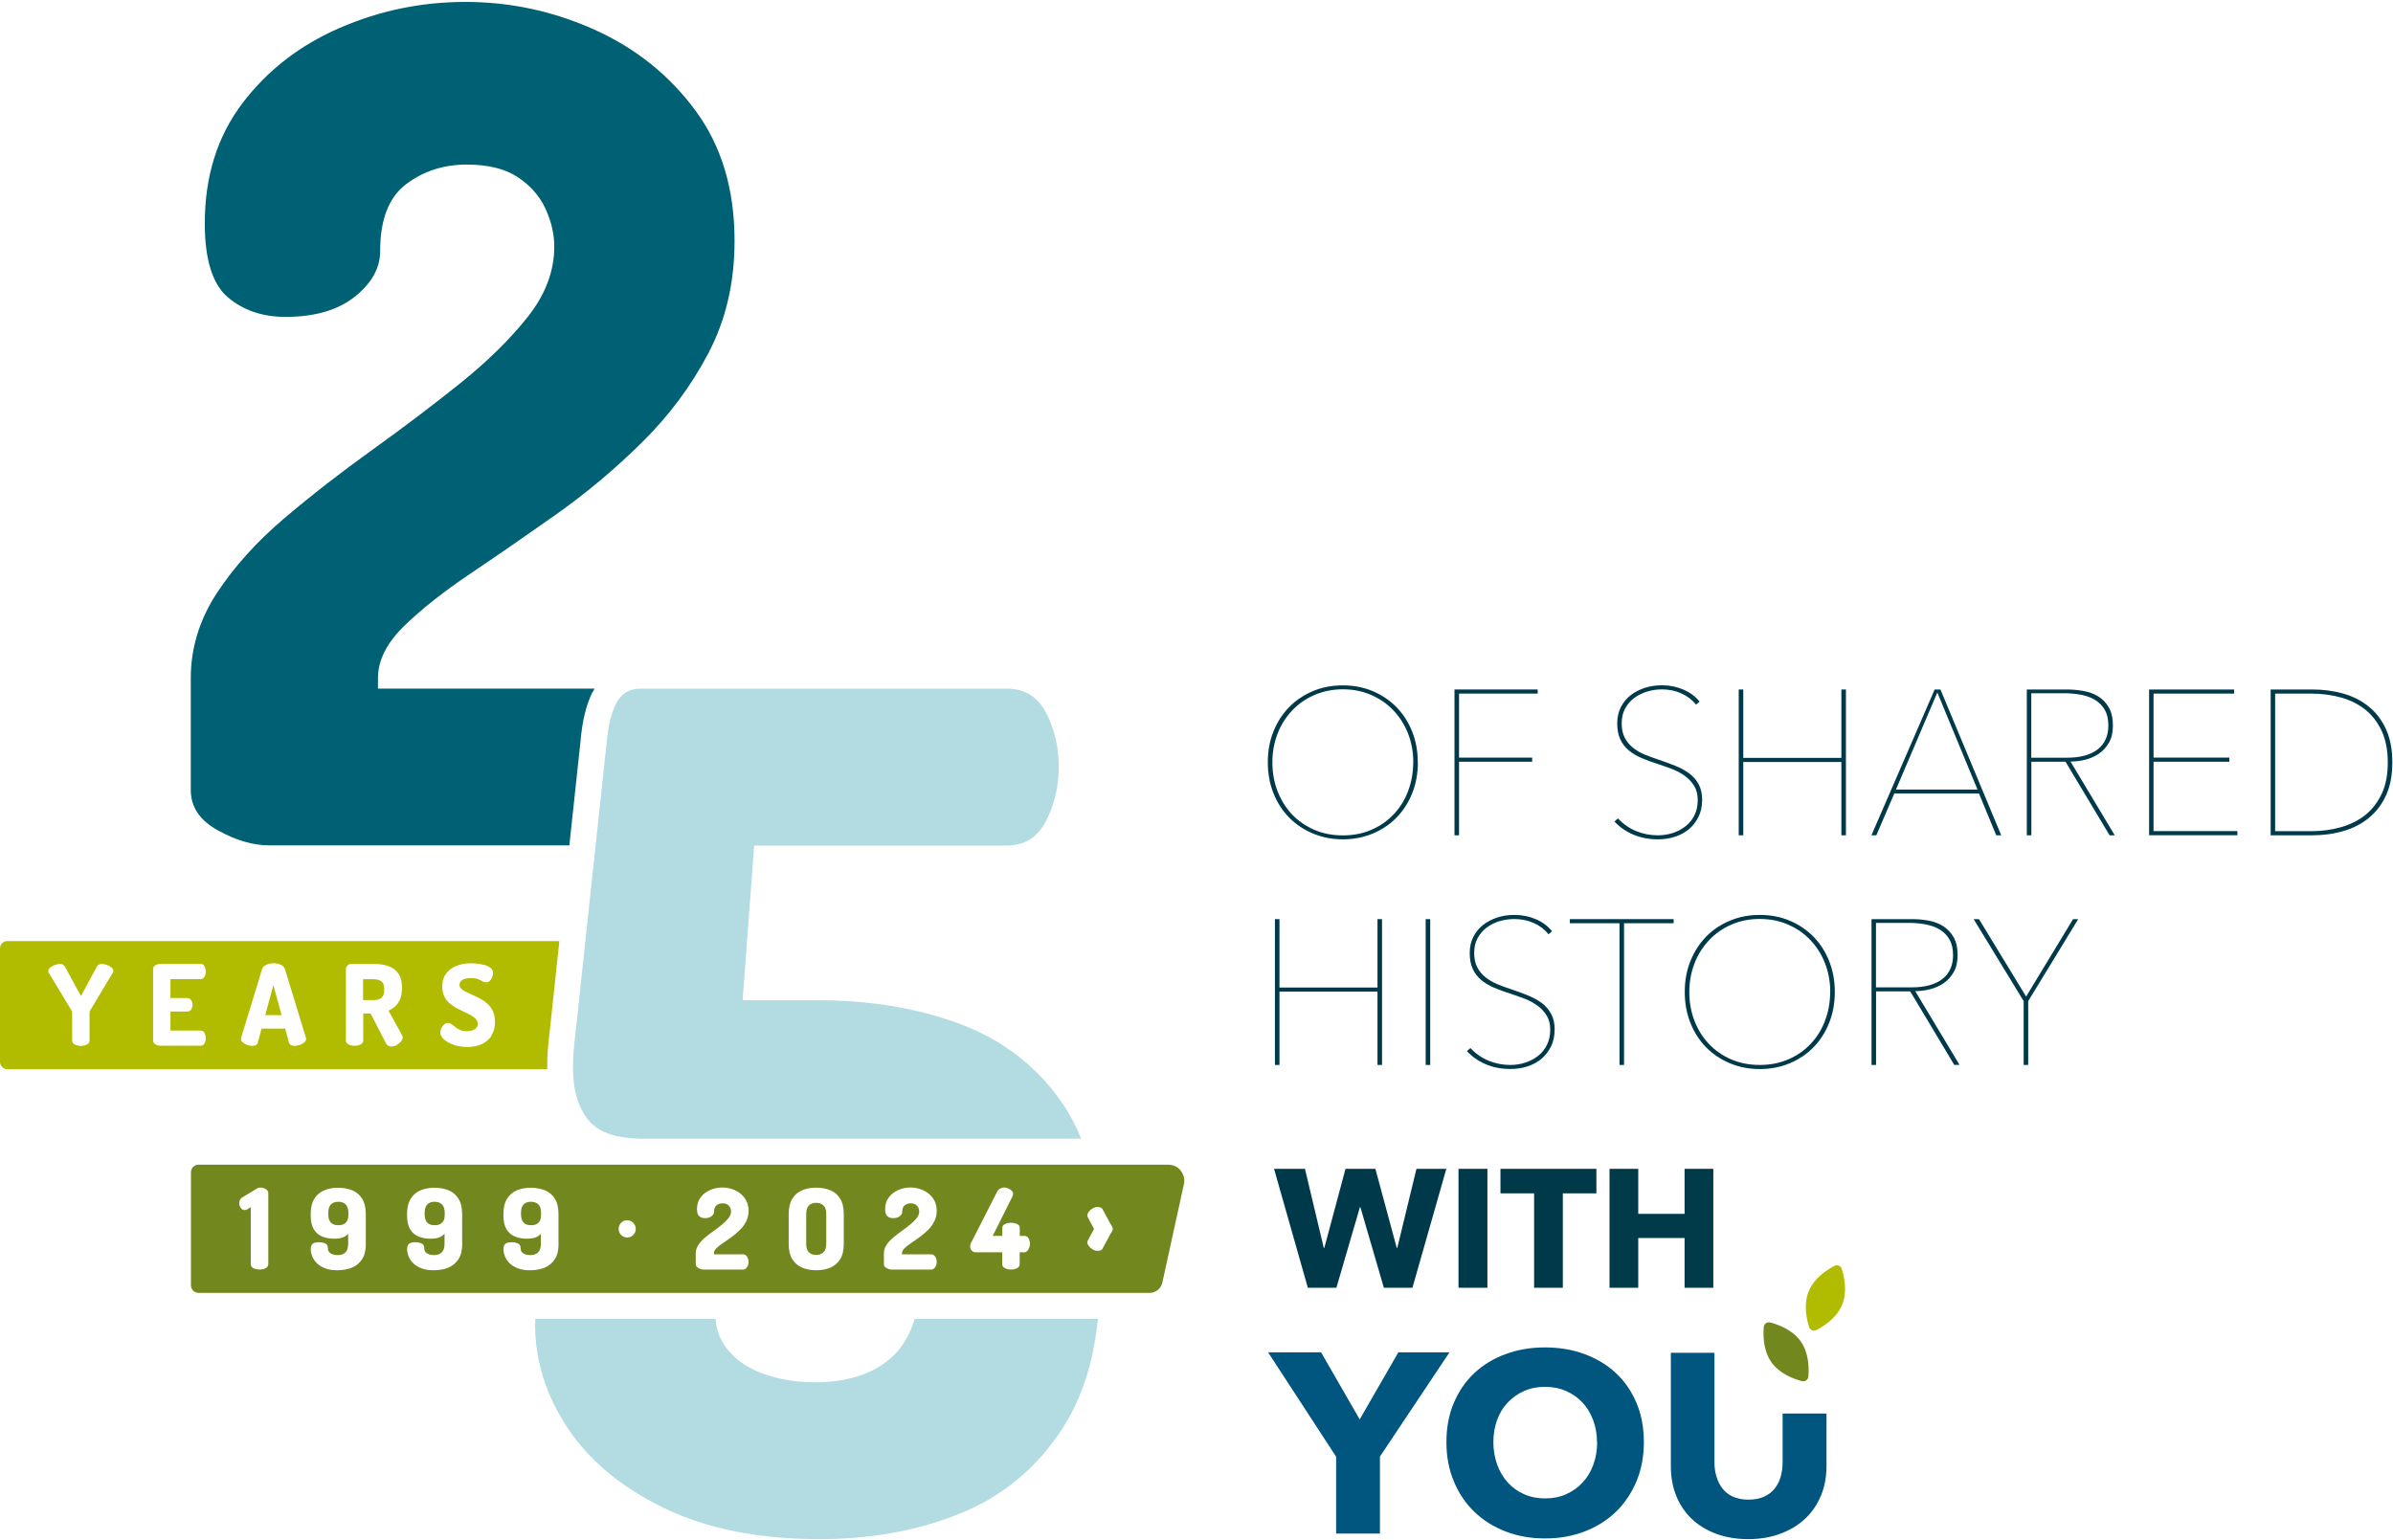<svg xmlns="http://www.w3.org/2000/svg" xmlns:xlink="http://www.w3.org/1999/xlink" width="710px" height="457px" viewBox="0 0 710 457"><title>logo25psi_eng</title><desc>Created with Sketch.</desc><defs></defs><g id="Page-1" stroke="none" stroke-width="1" fill="none" fill-rule="evenodd"><g id="logo25psi_eng" fill-rule="nonzero"><path d="M175.866,205.364 C175.866,205.364 175.918,205.26 175.918,205.26 C175.969,205.182 175.995,205.104 176.047,205.026 L176.411,204.324 C176.411,204.324 112.141,204.324 112.141,204.324 L112.141,201.232 C112.141,195.982 114.714,190.836 119.834,185.82 C124.98,180.805 131.529,175.607 139.533,170.227 C147.512,164.873 156.01,158.974 165.054,152.607 C174.072,146.214 182.571,139.093 190.549,131.192 C198.528,123.318 205.103,114.481 210.249,104.658 C215.394,94.834 217.941,83.763 217.941,71.444 C217.941,56.163 214.069,43.246 206.298,32.747 C198.528,22.247 188.548,14.269 176.333,8.785 C164.119,3.302 151.384,0.573 138.156,0.573 C124.928,0.573 112.713,3.146 100.836,8.266 C88.959,13.411 79.318,20.87 71.885,30.694 C64.452,40.518 60.762,52.368 60.762,66.298 C60.762,77.032 63.049,84.334 67.597,88.207 C72.171,92.079 77.862,94.028 84.723,94.028 C93.403,94.028 100.238,92.027 105.254,88.051 C110.27,84.049 112.791,79.553 112.791,74.511 C112.791,65.155 115.364,58.528 120.484,54.655 C125.603,50.783 131.607,48.834 138.442,48.834 C144.835,48.834 149.903,50.081 153.671,52.602 C157.44,55.123 160.168,58.242 161.884,62.01 C163.599,65.779 164.456,69.495 164.456,73.133 C164.456,80.436 161.832,87.401 156.582,94.028 C151.332,100.655 144.653,107.205 136.545,113.728 C128.436,120.225 119.756,126.8 110.53,133.427 C101.278,140.054 92.546,146.837 84.333,153.802 C76.121,160.767 69.442,168.2 64.296,176.049 C59.176,183.923 56.603,192.318 56.603,201.206 L56.603,234.419 C56.603,239.435 59.28,243.437 64.66,246.4 C70.014,249.363 75.107,250.844 79.889,250.844 L168.927,250.844 L172.227,220.047 C172.747,213.888 173.942,209.054 175.814,205.312 L175.866,205.364 Z" id="Shape" fill="#006074"></path><path d="M315.373,327.615 C310.513,320.442 304.51,314.594 297.389,310.072 C293.646,307.681 289.618,305.654 285.252,303.991 C277.325,301.002 268.801,298.923 259.679,297.806 C254.195,297.13 248.504,296.792 242.605,296.792 L220.332,296.792 L223.763,250.896 L298.74,250.896 C303.99,250.896 307.862,248.453 310.383,243.541 C311.007,242.32 311.553,241.072 312.02,239.773 C313.424,235.953 314.125,231.872 314.125,227.61 C314.125,224.647 313.814,221.815 313.19,219.138 C312.566,216.461 311.631,213.914 310.383,211.523 C308.174,207.313 304.925,204.974 300.637,204.454 C300.014,204.376 299.39,204.35 298.74,204.35 L189.51,204.35 C188.99,204.35 188.548,204.454 188.08,204.532 C188.08,204.532 188.08,204.532 188.08,204.532 C187.586,204.636 187.093,204.766 186.651,204.974 C186.547,205.026 186.443,205.052 186.339,205.104 C185.949,205.286 185.585,205.494 185.247,205.754 C185.04,205.91 184.858,206.092 184.676,206.247 C184.442,206.481 184.182,206.689 183.974,206.949 C183.558,207.443 183.194,207.989 182.856,208.612 C182.856,208.612 182.856,208.612 182.856,208.612 C181.375,211.471 180.388,215.525 179.946,220.775 L170.694,307.058 C170.46,308.903 170.304,310.54 170.174,312.021 C170.07,313.503 170.018,315.166 170.018,316.985 C170.018,321.793 170.85,325.847 172.513,329.148 C173.059,330.266 173.708,331.279 174.462,332.215 C176.307,334.58 179.114,336.191 182.831,337.075 C185.066,337.594 187.638,337.88 190.549,337.88 L320.779,337.88 C319.271,334.19 317.504,330.733 315.373,327.615 Z" id="Shape" fill="#B2DBE2"></path><path d="M264.877,402.436 C260.771,406.282 255.443,408.699 248.894,409.661 C246.711,409.973 244.398,410.155 241.929,410.155 C239.2,410.155 236.549,409.947 234.054,409.557 C231.533,409.167 229.142,408.569 226.855,407.764 C223.425,406.568 220.54,404.957 218.227,402.904 C217.447,402.228 216.746,401.501 216.096,400.721 C214.121,398.408 212.899,395.679 212.406,392.534 C212.354,392.145 212.354,391.729 212.328,391.339 L158.817,391.339 C158.817,391.885 158.765,392.431 158.765,393.002 C158.765,403.736 161.962,413.949 168.355,423.643 C169.94,426.06 171.733,428.373 173.734,430.582 C175.736,432.791 177.919,434.87 180.284,436.871 C181.479,437.859 182.727,438.82 184,439.756 C187.872,442.563 192.186,445.136 196.942,447.449 C204.869,451.295 213.861,453.946 223.971,455.401 C230.026,456.259 236.497,456.701 243.332,456.701 C249.076,456.701 254.611,456.337 259.965,455.609 C268.879,454.414 277.273,452.205 285.122,448.982 C294.53,445.136 302.534,439.444 309.136,431.933 C311.345,429.438 313.372,426.736 315.243,423.825 C318.076,419.459 320.363,414.573 322.13,409.193 C323.897,403.788 325.067,397.784 325.768,391.339 L271.374,391.339 C270.023,395.913 267.866,399.629 264.903,402.436 L264.877,402.436 Z" id="Shape" fill="#B2DBE2"></path><path d="M128.956,356.592 C128.02,356.592 127.293,356.852 126.773,357.372 C126.253,357.892 125.993,358.723 125.993,359.893 L125.993,360.205 C125.993,361.426 126.253,362.284 126.773,362.803 C127.293,363.323 128.02,363.557 128.982,363.557 C129.944,363.557 130.619,363.323 131.139,362.829 C131.685,362.362 131.945,361.582 131.945,360.49 L131.945,359.893 C131.945,358.749 131.685,357.892 131.139,357.372 C130.593,356.852 129.866,356.592 128.956,356.592 Z" id="Shape" fill="#73871F"></path><path d="M242.163,356.904 C241.227,356.904 240.499,357.164 239.98,357.71 C239.46,358.255 239.2,359.087 239.2,360.231 L239.2,369.041 C239.2,370.184 239.46,371.042 239.98,371.562 C240.499,372.107 241.227,372.367 242.163,372.367 C243.098,372.367 243.826,372.107 244.346,371.562 C244.866,371.042 245.151,370.184 245.151,369.041 L245.151,360.231 C245.151,359.087 244.892,358.229 244.346,357.71 C243.8,357.19 243.072,356.904 242.163,356.904 Z" id="Shape" fill="#73871F"></path><path d="M157.544,356.592 C156.608,356.592 155.88,356.852 155.36,357.372 C154.841,357.892 154.581,358.723 154.581,359.893 L154.581,360.205 C154.581,361.426 154.841,362.284 155.36,362.803 C155.88,363.323 156.608,363.557 157.569,363.557 C158.531,363.557 159.207,363.323 159.727,362.829 C160.272,362.362 160.532,361.582 160.532,360.49 L160.532,359.893 C160.532,358.749 160.272,357.892 159.727,357.372 C159.181,356.852 158.453,356.592 157.518,356.592 L157.544,356.592 Z" id="Shape" fill="#73871F"></path><path d="M100.368,356.592 C99.433,356.592 98.705,356.852 98.185,357.372 C97.666,357.892 97.406,358.723 97.406,359.893 L97.406,360.205 C97.406,361.426 97.666,362.284 98.185,362.803 C98.705,363.323 99.433,363.557 100.394,363.557 C101.356,363.557 102.032,363.323 102.551,362.829 C103.097,362.362 103.357,361.582 103.357,360.49 L103.357,359.893 C103.357,358.749 103.097,357.892 102.551,357.372 C102.006,356.852 101.278,356.592 100.368,356.592 Z" id="Shape" fill="#73871F"></path><path d="M350.354,347.366 C349.496,346.301 348.171,345.599 346.663,345.599 L58.89,345.599 C57.643,345.599 56.655,346.612 56.655,347.834 L56.655,381.385 C56.655,382.633 57.669,383.62 58.89,383.62 L341.102,383.62 C342.921,383.62 344.48,382.347 344.87,380.58 L351.263,351.368 C351.601,349.887 351.185,348.432 350.302,347.366 L350.354,347.366 Z M79.577,375.122 C79.577,375.668 79.318,376.058 78.772,376.318 C78.226,376.577 77.628,376.707 77.005,376.707 C76.381,376.707 75.757,376.577 75.211,376.318 C74.666,376.058 74.406,375.642 74.406,375.122 L74.406,358.177 L73.444,358.775 C73.288,358.853 73.132,358.931 73.002,358.983 C72.846,359.035 72.716,359.061 72.612,359.061 C72.119,359.061 71.729,358.853 71.417,358.411 C71.131,357.969 70.975,357.502 70.975,357.008 C70.975,356.644 71.053,356.332 71.209,356.02 C71.365,355.708 71.599,355.449 71.937,355.267 L76.329,352.616 C76.459,352.538 76.615,352.46 76.771,352.434 C76.927,352.408 77.108,352.382 77.29,352.382 C77.836,352.382 78.33,352.538 78.85,352.824 C79.344,353.11 79.603,353.499 79.603,354.019 L79.603,375.174 L79.577,375.122 Z M108.555,369.067 C108.555,370.964 108.191,372.497 107.411,373.667 C106.658,374.81 105.644,375.642 104.371,376.162 C103.097,376.681 101.668,376.915 100.056,376.915 C98.653,376.915 97.458,376.733 96.47,376.344 C95.482,375.954 94.651,375.46 94.027,374.836 C93.403,374.212 92.936,373.537 92.65,372.809 C92.364,372.081 92.208,371.354 92.208,370.678 C92.208,369.872 92.416,369.327 92.806,369.041 C93.195,368.729 93.819,368.599 94.625,368.599 C95.327,368.599 95.95,368.729 96.496,368.963 C97.042,369.197 97.302,369.716 97.302,370.496 C97.302,370.912 97.432,371.276 97.692,371.562 C97.951,371.847 98.315,372.055 98.731,372.211 C99.173,372.367 99.641,372.419 100.186,372.419 C101.174,372.419 101.928,372.159 102.473,371.614 C103.019,371.094 103.305,370.236 103.305,369.093 L103.305,366.104 C102.759,366.676 102.136,367.066 101.434,367.273 C100.706,367.481 99.953,367.559 99.147,367.559 C97.873,367.559 96.73,367.351 95.664,366.936 C94.599,366.52 93.741,365.792 93.118,364.779 C92.494,363.765 92.182,362.362 92.182,360.594 L92.182,360.282 C92.182,358.385 92.546,356.852 93.273,355.682 C94.001,354.539 94.963,353.707 96.21,353.188 C97.432,352.668 98.835,352.434 100.342,352.434 C101.85,352.434 103.253,352.694 104.501,353.188 C105.748,353.707 106.736,354.539 107.437,355.682 C108.165,356.826 108.529,358.359 108.529,360.282 L108.529,369.093 L108.555,369.067 Z M137.142,369.067 C137.142,370.964 136.779,372.497 135.999,373.667 C135.245,374.81 134.232,375.642 132.958,376.162 C131.685,376.681 130.255,376.915 128.644,376.915 C127.241,376.915 126.045,376.733 125.058,376.344 C124.07,375.954 123.238,375.46 122.615,374.836 C121.991,374.212 121.523,373.537 121.237,372.809 C120.951,372.081 120.795,371.354 120.795,370.678 C120.795,369.872 121.003,369.327 121.393,369.041 C121.783,368.729 122.407,368.599 123.212,368.599 C123.914,368.599 124.538,368.729 125.084,368.963 C125.629,369.197 125.889,369.716 125.889,370.496 C125.889,370.912 126.019,371.276 126.279,371.562 C126.539,371.847 126.903,372.055 127.319,372.211 C127.76,372.367 128.228,372.419 128.774,372.419 C129.762,372.419 130.515,372.159 131.061,371.614 C131.607,371.094 131.893,370.236 131.893,369.093 L131.893,366.104 C131.347,366.676 130.723,367.066 130.021,367.273 C129.294,367.481 128.54,367.559 127.734,367.559 C126.461,367.559 125.318,367.351 124.252,366.936 C123.186,366.52 122.329,365.792 121.705,364.779 C121.081,363.765 120.769,362.362 120.769,360.594 L120.769,360.282 C120.769,358.385 121.133,356.852 121.861,355.682 C122.589,354.539 123.55,353.707 124.798,353.188 C126.019,352.668 127.423,352.434 128.93,352.434 C130.437,352.434 131.841,352.694 133.088,353.188 C134.336,353.707 135.323,354.539 136.025,355.682 C136.753,356.826 137.116,358.359 137.116,360.282 L137.116,369.093 L137.142,369.067 Z M165.73,369.067 C165.73,370.964 165.366,372.497 164.586,373.667 C163.833,374.81 162.819,375.642 161.546,376.162 C160.272,376.681 158.843,376.915 157.232,376.915 C155.828,376.915 154.633,376.733 153.645,376.344 C152.658,375.954 151.826,375.46 151.202,374.836 C150.579,374.212 150.111,373.537 149.825,372.809 C149.539,372.081 149.383,371.354 149.383,370.678 C149.383,369.872 149.591,369.327 149.981,369.041 C150.371,368.729 150.994,368.599 151.8,368.599 C152.502,368.599 153.125,368.729 153.671,368.963 C154.217,369.197 154.477,369.716 154.477,370.496 C154.477,370.912 154.607,371.276 154.867,371.562 C155.127,371.847 155.49,372.055 155.906,372.211 C156.348,372.367 156.816,372.419 157.362,372.419 C158.349,372.419 159.103,372.159 159.649,371.614 C160.194,371.094 160.48,370.236 160.48,369.093 L160.48,366.104 C159.934,366.676 159.311,367.066 158.609,367.273 C157.881,367.481 157.128,367.559 156.322,367.559 C155.049,367.559 153.905,367.351 152.84,366.936 C151.774,366.52 150.916,365.792 150.293,364.779 C149.669,363.765 149.357,362.362 149.357,360.594 L149.357,360.282 C149.357,358.385 149.721,356.852 150.449,355.682 C151.176,354.539 152.138,353.707 153.385,353.188 C154.607,352.668 156.01,352.434 157.518,352.434 C159.025,352.434 160.428,352.694 161.676,353.188 C162.923,353.707 163.911,354.539 164.612,355.682 C165.34,356.826 165.704,358.359 165.704,360.282 L165.704,369.093 L165.73,369.067 Z M187.872,366.442 C187.379,366.962 186.781,367.195 186.105,367.195 C185.377,367.195 184.754,366.936 184.286,366.442 C183.792,365.922 183.558,365.324 183.558,364.649 C183.558,363.973 183.792,363.323 184.286,362.829 C184.78,362.336 185.377,362.076 186.105,362.076 C186.781,362.076 187.379,362.336 187.872,362.829 C188.366,363.323 188.626,363.921 188.626,364.649 C188.626,365.376 188.366,365.948 187.872,366.442 Z M220.54,372.185 C220.956,372.185 221.32,372.419 221.632,372.861 C221.944,373.303 222.099,373.823 222.099,374.42 C222.099,375.018 221.944,375.564 221.632,376.006 C221.32,376.473 220.956,376.707 220.54,376.707 L208.689,376.707 C208.221,376.707 207.728,376.551 207.208,376.266 C206.688,375.98 206.428,375.59 206.428,375.096 L206.428,371.873 C206.428,371.016 206.688,370.184 207.182,369.431 C207.676,368.677 208.325,367.949 209.131,367.273 C209.937,366.598 210.768,365.948 211.678,365.298 C212.588,364.649 213.419,364.025 214.199,363.375 C214.979,362.751 215.628,362.102 216.148,361.452 C216.668,360.802 216.902,360.127 216.902,359.425 C216.902,359.061 216.824,358.697 216.642,358.333 C216.486,357.969 216.2,357.658 215.836,357.424 C215.472,357.19 214.979,357.06 214.355,357.06 C213.679,357.06 213.107,357.242 212.614,357.632 C212.12,357.995 211.86,358.645 211.86,359.555 C211.86,360.049 211.626,360.49 211.132,360.88 C210.638,361.27 209.989,361.452 209.131,361.452 C208.455,361.452 207.91,361.27 207.468,360.88 C207.026,360.49 206.792,359.789 206.792,358.749 C206.792,357.398 207.156,356.254 207.884,355.293 C208.611,354.331 209.547,353.603 210.69,353.11 C211.834,352.616 213.055,352.356 214.329,352.356 C215.602,352.356 216.85,352.616 218.045,353.162 C219.241,353.707 220.202,354.461 220.956,355.501 C221.71,356.514 222.099,357.788 222.099,359.269 C222.099,360.464 221.84,361.556 221.346,362.492 C220.852,363.453 220.202,364.311 219.423,365.064 C218.643,365.818 217.811,366.52 216.954,367.144 C216.07,367.767 215.238,368.339 214.485,368.859 C213.705,369.379 213.081,369.872 212.562,370.366 C212.068,370.86 211.808,371.354 211.808,371.873 L211.808,372.185 L220.514,372.185 L220.54,372.185 Z M250.349,369.067 C250.349,370.964 249.985,372.497 249.258,373.667 C248.53,374.81 247.542,375.642 246.321,376.162 C245.073,376.681 243.696,376.915 242.163,376.915 C240.629,376.915 239.252,376.655 238.031,376.162 C236.809,375.642 235.821,374.81 235.094,373.667 C234.366,372.523 234.002,370.99 234.002,369.067 L234.002,360.256 C234.002,358.359 234.366,356.826 235.094,355.656 C235.821,354.513 236.783,353.681 238.031,353.162 C239.252,352.642 240.655,352.408 242.163,352.408 C243.67,352.408 245.073,352.668 246.321,353.162 C247.568,353.681 248.556,354.513 249.258,355.656 C249.985,356.8 250.349,358.333 250.349,360.256 L250.349,369.067 Z M276.364,372.185 C276.78,372.185 277.144,372.419 277.455,372.861 C277.767,373.303 277.923,373.823 277.923,374.42 C277.923,375.018 277.767,375.564 277.455,376.006 C277.144,376.447 276.78,376.707 276.364,376.707 L264.513,376.707 C264.045,376.707 263.551,376.551 263.032,376.266 C262.512,375.98 262.252,375.59 262.252,375.096 L262.252,371.873 C262.252,371.016 262.512,370.184 263.006,369.431 C263.499,368.677 264.149,367.949 264.955,367.273 C265.76,366.598 266.592,365.948 267.502,365.298 C268.411,364.649 269.243,364.025 270.023,363.375 C270.802,362.751 271.452,362.102 271.972,361.452 C272.492,360.802 272.725,360.127 272.725,359.425 C272.725,359.061 272.647,358.697 272.466,358.333 C272.31,357.969 272.024,357.658 271.66,357.424 C271.296,357.19 270.802,357.06 270.179,357.06 C269.503,357.06 268.931,357.242 268.437,357.632 C267.944,357.995 267.684,358.645 267.684,359.555 C267.684,360.049 267.45,360.49 266.956,360.88 C266.462,361.27 265.812,361.452 264.955,361.452 C264.279,361.452 263.733,361.27 263.292,360.88 C262.85,360.49 262.616,359.789 262.616,358.749 C262.616,357.398 262.98,356.254 263.707,355.293 C264.435,354.331 265.371,353.603 266.514,353.11 C267.658,352.616 268.879,352.356 270.153,352.356 C271.426,352.356 272.673,352.616 273.869,353.162 C275.064,353.707 276.026,354.461 276.78,355.501 C277.533,356.514 277.923,357.788 277.923,359.269 C277.923,360.464 277.663,361.556 277.169,362.492 C276.676,363.453 276.026,364.311 275.246,365.064 C274.467,365.818 273.635,366.52 272.777,367.144 C271.894,367.767 271.062,368.339 270.308,368.859 C269.529,369.379 268.905,369.872 268.385,370.366 C267.892,370.86 267.632,371.354 267.632,371.873 L267.632,372.185 L276.338,372.185 L276.364,372.185 Z M305.055,370.834 C304.718,371.328 304.354,371.588 303.964,371.588 L302.534,371.588 L302.534,375.122 C302.534,375.668 302.249,376.058 301.729,376.318 C301.183,376.577 300.585,376.707 299.936,376.707 C299.286,376.707 298.688,376.577 298.168,376.318 C297.623,376.058 297.363,375.642 297.363,375.122 L297.363,371.588 L289.566,371.588 C289.072,371.588 288.656,371.432 288.345,371.12 C288.007,370.808 287.851,370.366 287.851,369.794 C287.851,369.664 287.851,369.508 287.903,369.327 C287.955,369.145 288.007,368.963 288.111,368.781 L295.803,353.707 C296.037,353.214 296.375,352.876 296.765,352.668 C297.155,352.46 297.545,352.356 297.986,352.356 C298.298,352.356 298.662,352.434 299.052,352.59 C299.442,352.746 299.806,352.98 300.118,353.266 C300.429,353.577 300.585,353.915 300.585,354.305 C300.585,354.461 300.533,354.669 300.429,354.929 L294.53,366.728 L297.389,366.728 L297.389,364.389 C297.389,363.843 297.649,363.427 298.194,363.193 C298.74,362.959 299.338,362.829 299.962,362.829 C300.585,362.829 301.209,362.959 301.755,363.193 C302.301,363.427 302.56,363.843 302.56,364.389 L302.56,366.728 L303.99,366.728 C304.536,366.728 304.925,366.988 305.185,367.481 C305.445,367.975 305.575,368.521 305.575,369.119 C305.575,369.716 305.419,370.262 305.081,370.756 L305.055,370.834 Z M329.901,365.454 C329.719,365.688 329.511,366.052 329.251,366.546 L327.094,370.548 C326.912,370.964 326.444,371.146 325.742,371.146 C325.197,371.146 324.677,371.016 324.183,370.73 C323.715,370.444 323.325,370.106 323.04,369.716 C322.754,369.327 322.598,368.963 322.598,368.651 C322.598,368.469 322.624,368.339 322.702,368.209 L324.599,364.649 L322.702,361.088 C322.702,361.088 322.598,360.802 322.598,360.646 C322.598,360.308 322.754,359.945 323.04,359.555 C323.325,359.165 323.715,358.827 324.183,358.567 C324.677,358.281 325.171,358.151 325.742,358.151 C326.444,358.151 326.886,358.359 327.094,358.749 L329.251,362.751 C329.511,363.219 329.719,363.583 329.901,363.843 C330.082,364.103 330.16,364.389 330.16,364.675 C330.16,364.96 330.082,365.22 329.901,365.454 Z" id="Shape" fill="#73871F"></path><path d="M420.679,226.207 C420.679,229.559 420.107,232.6 418.99,235.407 C417.872,238.188 416.313,240.605 414.338,242.606 C412.363,244.633 409.998,246.192 407.295,247.336 C404.566,248.479 401.603,249.051 398.433,249.051 C395.262,249.051 392.299,248.479 389.571,247.336 C386.842,246.192 384.477,244.607 382.502,242.606 C380.527,240.605 378.967,238.188 377.85,235.407 C376.732,232.626 376.16,229.559 376.16,226.207 C376.16,222.854 376.706,219.788 377.85,217.007 C378.967,214.226 380.527,211.809 382.502,209.808 C384.477,207.781 386.816,206.221 389.519,205.078 C392.221,203.934 395.184,203.363 398.407,203.363 C401.629,203.363 404.592,203.934 407.295,205.078 C409.998,206.221 412.337,207.807 414.312,209.808 C416.287,211.835 417.846,214.226 418.964,217.007 C420.081,219.788 420.653,222.854 420.653,226.207 L420.679,226.207 Z M419.328,226.207 C419.328,223.192 418.808,220.359 417.794,217.734 C416.781,215.11 415.325,212.823 413.48,210.847 C411.635,208.872 409.426,207.365 406.853,206.221 C404.28,205.104 401.473,204.532 398.433,204.532 C395.392,204.532 392.559,205.104 389.986,206.221 C387.414,207.339 385.205,208.872 383.359,210.847 C381.514,212.797 380.059,215.084 379.045,217.734 C378.032,220.359 377.512,223.192 377.512,226.207 C377.512,229.221 378.006,232.054 379.019,234.679 C380.007,237.304 381.436,239.591 383.255,241.566 C385.101,243.515 387.284,245.049 389.856,246.192 C392.429,247.31 395.288,247.881 398.407,247.881 C401.525,247.881 404.384,247.336 406.957,246.192 C409.53,245.075 411.713,243.541 413.558,241.566 C415.403,239.617 416.807,237.33 417.794,234.679 C418.782,232.054 419.302,229.221 419.302,226.207 L419.328,226.207 Z" id="Shape" fill="#003A4A"></path><polygon id="Shape" fill="#003A4A" points="432.894 205.806 432.894 224.803 454.594 224.803 454.594 226.025 432.894 226.025 432.894 247.855 431.542 247.855 431.542 204.584 456.232 204.584 456.232 205.806 432.894 205.806"></polygon><path d="M505.012,237.46 C505.012,239.305 504.649,240.942 503.947,242.372 C503.219,243.827 502.284,245.049 501.114,246.036 C499.919,247.024 498.541,247.777 496.93,248.297 C495.319,248.817 493.629,249.051 491.888,249.051 C489.185,249.051 486.742,248.557 484.533,247.621 C482.298,246.66 480.479,245.36 478.998,243.749 L480.037,242.84 C481.597,244.503 483.39,245.75 485.443,246.608 C487.496,247.44 489.627,247.855 491.836,247.855 C493.421,247.855 494.929,247.621 496.358,247.154 C497.788,246.686 499.035,246.01 500.153,245.127 C501.244,244.243 502.128,243.177 502.751,241.878 C503.375,240.605 503.713,239.123 503.713,237.434 C503.713,235.745 503.375,234.367 502.673,233.224 C501.972,232.08 501.088,231.119 499.971,230.287 C498.853,229.455 497.606,228.78 496.202,228.234 C494.799,227.688 493.369,227.194 491.966,226.727 C490.173,226.155 488.536,225.557 487.054,224.933 C485.573,224.31 484.299,223.53 483.208,222.62 C482.116,221.711 481.285,220.593 480.713,219.32 C480.115,218.046 479.829,216.487 479.829,214.642 C479.829,212.797 480.193,211.263 480.895,209.834 C481.623,208.431 482.584,207.235 483.806,206.299 C485.027,205.338 486.456,204.61 488.042,204.09 C489.653,203.571 491.342,203.337 493.136,203.337 C495.345,203.337 497.424,203.753 499.399,204.584 C501.374,205.416 502.985,206.611 504.259,208.171 L503.219,209.08 C502.076,207.651 500.62,206.559 498.853,205.754 C497.086,204.948 495.163,204.558 493.084,204.558 C491.628,204.558 490.173,204.766 488.769,205.182 C487.366,205.598 486.093,206.221 484.949,207.053 C483.806,207.885 482.896,208.924 482.194,210.198 C481.493,211.471 481.155,212.953 481.155,214.668 C481.155,216.383 481.467,217.76 482.064,218.904 C482.688,220.073 483.494,221.061 484.507,221.867 C485.521,222.672 486.664,223.348 487.964,223.894 C489.237,224.414 490.563,224.907 491.914,225.349 C493.759,225.973 495.449,226.571 497.034,227.22 C498.619,227.844 500.023,228.624 501.218,229.507 C502.414,230.391 503.349,231.482 504.025,232.782 C504.701,234.055 505.038,235.615 505.038,237.46 L505.012,237.46 Z" id="Shape" fill="#003A4A"></path><polygon id="Shape" fill="#003A4A" points="546.334 247.855 546.334 226.103 517.227 226.103 517.227 247.855 515.876 247.855 515.876 204.584 517.227 204.584 517.227 224.881 546.334 224.881 546.334 204.584 547.686 204.584 547.686 247.855 546.334 247.855"></polygon><path d="M592.282,247.855 L587.163,235.459 L562.032,235.459 L556.704,247.855 L555.249,247.855 L574.012,204.584 L575.728,204.584 L593.764,247.855 L592.308,247.855 L592.282,247.855 Z M574.818,205.442 L562.525,234.289 L586.721,234.289 L574.792,205.442 L574.818,205.442 Z" id="Shape" fill="#003A4A"></path><path d="M625.912,247.855 L612.84,226.025 L602.704,226.025 L602.704,247.855 L601.353,247.855 L601.353,204.584 L613.333,204.584 C614.919,204.584 616.53,204.74 618.167,205.026 C619.805,205.312 621.26,205.858 622.533,206.637 C623.807,207.417 624.872,208.508 625.678,209.912 C626.484,211.315 626.899,213.082 626.899,215.292 C626.899,217.319 626.51,219.008 625.73,220.359 C624.95,221.711 623.963,222.802 622.741,223.634 C621.52,224.466 620.168,225.063 618.687,225.427 C617.206,225.791 615.75,225.973 614.321,225.973 L627.445,247.855 L625.912,247.855 Z M625.548,215.266 C625.548,213.394 625.184,211.835 624.456,210.588 C623.729,209.34 622.767,208.379 621.546,207.651 C620.35,206.949 618.973,206.429 617.388,206.144 C615.802,205.858 614.217,205.702 612.58,205.702 L602.678,205.702 L602.678,224.829 L613.255,224.829 C617.258,224.829 620.298,223.998 622.403,222.334 C624.508,220.671 625.548,218.306 625.548,215.24 L625.548,215.266 Z" id="Shape" fill="#003A4A"></path><polygon id="Shape" fill="#003A4A" points="637.633 247.855 637.633 204.584 662.868 204.584 662.868 205.806 638.958 205.806 638.958 224.803 661.438 224.803 661.438 226.025 638.958 226.025 638.958 246.608 663.829 246.608 663.829 247.829 637.607 247.829"></polygon><path d="M709.803,226.207 C709.803,229.949 709.206,233.172 707.984,235.901 C706.763,238.603 705.073,240.838 702.916,242.632 C700.759,244.425 698.238,245.724 695.328,246.582 C692.417,247.44 689.298,247.855 685.972,247.855 L673.705,247.855 L673.705,204.584 L685.972,204.584 C689.298,204.584 692.417,205 695.328,205.832 C698.238,206.663 700.759,207.963 702.916,209.756 C705.073,211.523 706.763,213.784 707.984,216.513 C709.206,219.242 709.803,222.49 709.803,226.233 L709.803,226.207 Z M675.031,205.806 L675.031,246.634 L685.634,246.634 C688.805,246.634 691.819,246.244 694.6,245.438 C697.381,244.633 699.824,243.411 701.851,241.774 C703.878,240.137 705.489,238.006 706.685,235.459 C707.88,232.886 708.452,229.819 708.452,226.233 C708.452,222.646 707.854,219.554 706.685,216.981 C705.489,214.382 703.878,212.277 701.851,210.614 C699.798,208.976 697.381,207.755 694.6,206.975 C691.819,206.195 688.805,205.806 685.634,205.806 L675.031,205.806 Z" id="Shape" fill="#003A4A"></path><polygon id="Shape" fill="#003A4A" points="408.698 315.998 408.698 294.245 379.617 294.245 379.617 315.998 378.266 315.998 378.266 272.727 379.617 272.727 379.617 293.024 408.698 293.024 408.698 272.727 410.05 272.727 410.05 315.998 408.698 315.998"></polygon><polygon id="Shape" fill="#003A4A" points="422.992 315.998 422.992 272.727 424.344 272.727 424.344 315.998 422.992 315.998"></polygon><path d="M461.247,305.602 C461.247,307.447 460.884,309.085 460.182,310.514 C459.454,311.969 458.519,313.191 457.349,314.179 C456.154,315.166 454.776,315.92 453.165,316.44 C451.554,316.959 449.864,317.193 448.123,317.193 C445.42,317.193 442.977,316.725 440.768,315.764 C438.533,314.802 436.714,313.503 435.233,311.892 L436.272,310.982 C437.832,312.645 439.625,313.893 441.678,314.75 C443.731,315.582 445.862,315.998 448.071,315.998 C449.656,315.998 451.164,315.764 452.593,315.296 C454.023,314.828 455.27,314.153 456.388,313.269 C457.479,312.385 458.363,311.32 458.986,310.02 C459.61,308.747 459.948,307.266 459.948,305.576 C459.948,303.887 459.61,302.51 458.908,301.366 C458.207,300.223 457.323,299.235 456.206,298.429 C455.088,297.624 453.841,296.922 452.437,296.376 C451.034,295.831 449.605,295.337 448.201,294.869 C446.408,294.297 444.771,293.699 443.289,293.076 C441.808,292.452 440.534,291.672 439.443,290.763 C438.351,289.853 437.52,288.736 436.948,287.462 C436.35,286.189 436.064,284.629 436.064,282.784 C436.064,280.939 436.428,279.38 437.13,277.976 C437.858,276.573 438.819,275.403 440.041,274.442 C441.262,273.48 442.692,272.753 444.277,272.233 C445.862,271.713 447.577,271.479 449.371,271.479 C451.58,271.479 453.659,271.895 455.634,272.727 C457.609,273.558 459.22,274.754 460.494,276.313 L459.454,277.223 C458.311,275.793 456.855,274.676 455.088,273.896 C453.321,273.09 451.398,272.701 449.319,272.701 C447.863,272.701 446.408,272.908 445.005,273.298 C443.601,273.714 442.328,274.338 441.184,275.169 C440.041,276.001 439.131,277.067 438.429,278.314 C437.728,279.588 437.39,281.069 437.39,282.784 C437.39,284.499 437.702,285.877 438.299,287.02 C438.923,288.19 439.729,289.177 440.742,289.983 C441.756,290.789 442.899,291.464 444.199,292.01 C445.472,292.53 446.798,293.024 448.149,293.466 C449.994,294.089 451.684,294.687 453.269,295.337 C454.854,295.986 456.258,296.74 457.453,297.624 C458.649,298.533 459.584,299.625 460.26,300.898 C460.936,302.172 461.273,303.731 461.273,305.576 L461.247,305.602 Z" id="Shape" fill="#003A4A"></path><polygon id="Shape" fill="#003A4A" points="481.856 273.948 481.856 315.998 480.505 315.998 480.505 273.948 465.769 273.948 465.769 272.727 496.566 272.727 496.566 273.948 481.831 273.948"></polygon><path d="M544.385,294.349 C544.385,297.702 543.814,300.768 542.696,303.549 C541.579,306.33 540.019,308.747 538.044,310.774 C536.069,312.801 533.704,314.36 531.001,315.504 C528.272,316.647 525.31,317.219 522.139,317.219 C518.968,317.219 516.006,316.647 513.277,315.504 C510.548,314.36 508.183,312.775 506.208,310.774 C504.233,308.747 502.673,306.356 501.556,303.549 C500.438,300.768 499.867,297.702 499.867,294.349 C499.867,290.997 500.412,287.956 501.556,285.149 C502.699,282.342 504.233,279.951 506.208,277.924 C508.183,275.897 510.522,274.338 513.251,273.194 C515.954,272.051 518.916,271.479 522.139,271.479 C525.362,271.479 528.324,272.051 531.027,273.194 C533.73,274.338 536.069,275.923 538.044,277.924 C540.019,279.951 541.579,282.342 542.696,285.149 C543.814,287.93 544.385,290.997 544.385,294.349 Z M543.034,294.349 C543.034,291.334 542.514,288.502 541.501,285.877 C540.487,283.252 539.032,280.965 537.186,278.99 C535.341,277.015 533.132,275.507 530.559,274.364 C527.986,273.246 525.18,272.675 522.139,272.675 C519.098,272.675 516.266,273.22 513.693,274.364 C511.12,275.481 508.911,277.015 507.066,278.99 C505.22,280.965 503.765,283.226 502.751,285.877 C501.738,288.528 501.218,291.334 501.218,294.349 C501.218,297.364 501.712,300.197 502.725,302.821 C503.713,305.446 505.142,307.733 506.962,309.682 C508.807,311.632 510.99,313.191 513.563,314.308 C516.136,315.426 518.994,315.998 522.113,315.998 C525.232,315.998 528.09,315.426 530.663,314.308 C533.236,313.191 535.419,311.658 537.264,309.682 C539.11,307.733 540.513,305.446 541.501,302.821 C542.488,300.197 543.008,297.364 543.008,294.349 L543.034,294.349 Z" id="Shape" fill="#003A4A"></path><path d="M579.834,315.998 L566.762,294.167 L556.626,294.167 L556.626,315.998 L555.275,315.998 L555.275,272.727 L567.255,272.727 C568.841,272.727 570.452,272.856 572.089,273.142 C573.727,273.428 575.182,273.974 576.455,274.754 C577.729,275.559 578.794,276.651 579.6,278.028 C580.406,279.406 580.821,281.199 580.821,283.408 C580.821,285.435 580.432,287.124 579.652,288.476 C578.872,289.827 577.885,290.919 576.663,291.75 C575.442,292.582 574.09,293.18 572.609,293.544 C571.128,293.907 569.672,294.089 568.243,294.089 L581.393,315.972 L579.86,315.972 L579.834,315.998 Z M579.47,283.408 C579.47,281.537 579.106,279.977 578.379,278.73 C577.651,277.482 576.689,276.521 575.468,275.793 C574.246,275.066 572.869,274.572 571.31,274.286 C569.75,274 568.139,273.844 566.502,273.844 L556.6,273.844 L556.6,292.972 L567.177,292.972 C571.18,292.972 574.22,292.14 576.325,290.477 C578.431,288.814 579.47,286.449 579.47,283.382 L579.47,283.408 Z" id="Shape" fill="#003A4A"></path><polygon id="Shape" fill="#003A4A" points="601.768 297.052 601.768 315.998 600.417 315.998 600.417 297.052 585.577 272.727 587.163 272.727 601.145 295.701 615.075 272.727 616.608 272.727"></polygon><polygon id="Shape" fill="#B1BC00" points="78.694 301.21 83.554 301.21 81.111 292.322"></polygon><path d="M2.209,279.224 C0.988,279.224 0,280.211 0,281.433 L0,315.062 C0,316.284 0.988,317.271 2.209,317.271 L162.351,317.271 C162.351,317.271 162.351,317.089 162.351,316.985 C162.351,314.906 162.403,313.087 162.533,311.424 C162.663,309.838 162.845,308.071 163.079,306.252 L165.964,279.25 L2.209,279.25 L2.209,279.224 Z M33.603,288.32 C33.603,288.32 33.603,288.45 33.525,288.528 L26.69,299.937 C26.612,300.067 26.56,300.223 26.56,300.405 L26.56,308.747 C26.56,309.293 26.301,309.682 25.755,309.942 C25.209,310.202 24.611,310.332 23.988,310.332 C23.364,310.332 22.74,310.202 22.22,309.942 C21.675,309.682 21.415,309.267 21.415,308.747 L21.415,300.405 C21.415,300.223 21.363,300.067 21.285,299.937 L14.398,288.528 C14.398,288.528 14.372,288.398 14.346,288.32 C14.346,288.268 14.346,288.19 14.346,288.164 C14.346,287.748 14.528,287.384 14.918,287.072 C15.307,286.76 15.775,286.527 16.321,286.319 C16.867,286.137 17.386,286.033 17.854,286.033 C18.27,286.033 18.582,286.111 18.79,286.293 C18.998,286.449 19.18,286.708 19.362,286.994 L24.014,295.545 L28.64,286.994 C28.821,286.682 29.003,286.449 29.211,286.293 C29.419,286.137 29.731,286.033 30.147,286.033 C30.641,286.033 31.16,286.137 31.68,286.319 C32.226,286.501 32.694,286.76 33.084,287.072 C33.473,287.384 33.655,287.748 33.655,288.164 L33.655,288.32 L33.603,288.32 Z M55.564,296.168 C56.084,296.168 56.473,296.376 56.733,296.792 C56.993,297.208 57.123,297.676 57.123,298.195 C57.123,298.637 56.993,299.079 56.759,299.495 C56.525,299.937 56.11,300.145 55.564,300.145 L50.574,300.145 L50.574,305.784 L59.488,305.784 C60.008,305.784 60.398,306.018 60.658,306.46 C60.918,306.902 61.047,307.447 61.047,308.071 C61.047,308.591 60.918,309.111 60.684,309.579 C60.45,310.046 60.034,310.28 59.488,310.28 L47.663,310.28 C47.118,310.28 46.598,310.15 46.13,309.89 C45.662,309.631 45.428,309.215 45.428,308.695 L45.428,287.592 C45.428,287.072 45.662,286.656 46.13,286.397 C46.598,286.137 47.118,286.007 47.663,286.007 L59.488,286.007 C60.034,286.007 60.45,286.241 60.684,286.734 C60.918,287.202 61.047,287.722 61.047,288.242 C61.047,288.866 60.918,289.411 60.658,289.853 C60.398,290.295 60.008,290.529 59.488,290.529 L50.574,290.529 L50.574,296.142 L55.564,296.142 L55.564,296.168 Z M90.259,309.293 C89.895,309.605 89.479,309.864 88.959,310.046 C88.44,310.228 87.946,310.332 87.452,310.332 C87.036,310.332 86.672,310.254 86.36,310.124 C86.049,309.968 85.867,309.734 85.737,309.371 L84.619,305.212 L77.602,305.212 L76.485,309.371 C76.407,309.734 76.199,309.968 75.887,310.124 C75.575,310.28 75.211,310.332 74.795,310.332 C74.328,310.332 73.834,310.228 73.314,310.046 C72.794,309.864 72.353,309.605 72.015,309.293 C71.651,308.981 71.495,308.617 71.495,308.201 C71.495,308.123 71.495,308.019 71.573,307.837 L77.758,287.566 C77.94,286.994 78.356,286.553 79.032,286.267 C79.707,285.981 80.409,285.825 81.163,285.825 C81.916,285.825 82.644,285.981 83.294,286.267 C83.944,286.553 84.359,286.994 84.541,287.566 L90.753,307.837 C90.805,308.019 90.831,308.149 90.831,308.201 C90.831,308.591 90.649,308.955 90.311,309.293 L90.259,309.293 Z M118.898,309.085 C118.56,309.501 118.145,309.838 117.651,310.124 C117.157,310.384 116.637,310.514 116.144,310.514 C115.806,310.514 115.494,310.436 115.208,310.306 C114.922,310.15 114.662,309.916 114.506,309.553 L109.958,300.716 L107.775,300.716 L107.775,308.721 C107.775,309.267 107.515,309.656 106.969,309.916 C106.424,310.176 105.826,310.306 105.202,310.306 C104.579,310.306 103.955,310.176 103.435,309.916 C102.889,309.656 102.629,309.241 102.629,308.721 L102.629,287.592 C102.629,287.176 102.785,286.812 103.071,286.501 C103.357,286.189 103.747,286.033 104.241,286.033 L111.128,286.033 C112.661,286.033 114.038,286.241 115.26,286.682 C116.481,287.124 117.469,287.852 118.197,288.866 C118.924,289.905 119.288,291.308 119.288,293.128 C119.288,294.375 119.106,295.441 118.768,296.324 C118.431,297.208 117.937,297.962 117.339,298.533 C116.741,299.105 116.04,299.547 115.26,299.859 L119.314,307.214 C119.314,307.214 119.418,307.395 119.444,307.525 C119.444,307.629 119.47,307.733 119.47,307.811 C119.47,308.227 119.314,308.643 118.976,309.085 L118.898,309.085 Z M145.875,307.318 C145.147,308.409 144.185,309.241 142.938,309.812 C141.69,310.384 140.261,310.67 138.65,310.67 C137.22,310.67 135.869,310.462 134.673,310.046 C133.452,309.631 132.49,309.085 131.737,308.435 C131.009,307.785 130.645,307.084 130.645,306.356 C130.645,305.992 130.749,305.576 130.931,305.134 C131.139,304.693 131.399,304.329 131.737,304.017 C132.075,303.705 132.464,303.549 132.88,303.549 C133.296,303.549 133.66,303.679 133.998,303.913 C134.336,304.147 134.725,304.433 135.115,304.771 C135.505,305.108 135.999,305.394 136.545,305.628 C137.09,305.862 137.74,305.992 138.52,305.992 C139.04,305.992 139.533,305.914 140.027,305.784 C140.521,305.628 140.937,305.394 141.249,305.082 C141.56,304.771 141.742,304.329 141.742,303.809 C141.742,303.237 141.56,302.744 141.171,302.328 C140.781,301.912 140.287,301.548 139.663,301.21 C139.04,300.872 138.338,300.534 137.61,300.197 C136.882,299.859 136.129,299.469 135.375,299.079 C134.621,298.663 133.92,298.169 133.296,297.624 C132.672,297.078 132.153,296.376 131.789,295.571 C131.399,294.765 131.217,293.829 131.217,292.712 C131.217,291.464 131.451,290.425 131.945,289.541 C132.438,288.658 133.088,287.956 133.894,287.41 C134.725,286.864 135.635,286.475 136.623,286.215 C137.636,285.955 138.65,285.825 139.689,285.825 C140.131,285.825 140.729,285.851 141.456,285.929 C142.184,285.981 142.912,286.137 143.666,286.319 C144.419,286.527 145.043,286.812 145.537,287.202 C146.056,287.592 146.29,288.112 146.29,288.736 C146.29,289.021 146.212,289.385 146.082,289.827 C145.927,290.269 145.719,290.633 145.407,290.971 C145.121,291.308 144.705,291.464 144.237,291.464 C143.847,291.464 143.458,291.36 143.12,291.153 C142.782,290.945 142.34,290.737 141.82,290.529 C141.301,290.321 140.573,290.217 139.689,290.217 C138.91,290.217 138.286,290.321 137.766,290.503 C137.272,290.685 136.908,290.945 136.675,291.231 C136.441,291.516 136.337,291.854 136.337,292.218 C136.337,292.686 136.519,293.102 136.908,293.44 C137.272,293.777 137.792,294.089 138.416,294.401 C139.04,294.687 139.741,294.999 140.469,295.337 C141.197,295.675 141.95,296.038 142.704,296.454 C143.458,296.87 144.159,297.39 144.783,297.988 C145.407,298.585 145.927,299.313 146.29,300.171 C146.654,301.028 146.862,302.068 146.862,303.263 C146.862,304.849 146.498,306.2 145.771,307.292 L145.875,307.318 Z" id="Shape" fill="#B1BC00"></path><path d="M111.024,290.555 L107.723,290.555 L107.723,296.74 L111.024,296.74 C111.959,296.74 112.687,296.506 113.207,296.064 C113.727,295.623 114.012,294.817 114.012,293.647 C114.012,292.478 113.753,291.672 113.207,291.231 C112.687,290.789 111.933,290.581 111.024,290.581 L111.024,290.555 Z" id="Shape" fill="#B1BC00"></path><polygon id="Shape" fill="#003A4A" points="419.016 382.113 410.595 382.113 403.631 358.229 403.475 358.229 396.51 382.113 388.037 382.113 378.006 346.82 387.18 346.82 392.767 370.288 392.923 370.288 399.212 346.82 408.075 346.82 414.416 370.288 414.572 370.288 420.263 346.82 429.125 346.82 419.068 382.113"></polygon><polygon id="Shape" fill="#003A4A" points="432.738 382.113 432.738 346.82 441.314 346.82 441.314 382.113"></polygon><polygon id="Shape" fill="#003A4A" points="463.69 354.097 463.69 382.113 455.166 382.113 455.166 354.097 445.186 354.097 445.186 346.82 473.644 346.82 473.644 354.097 463.69 354.097"></polygon><polygon id="Shape" fill="#013B4A" points="499.815 382.113 499.815 367.351 486.067 367.351 486.067 382.113 477.542 382.113 477.542 346.82 486.067 346.82 486.067 360.179 499.815 360.179 499.815 346.82 508.339 346.82 508.339 382.113"></polygon><polygon id="Shape" fill="#00567E" points="409.426 432.245 409.426 455.037 396.432 455.037 396.432 432.245 376.238 401.267 391.962 401.267 403.423 421.174 414.884 401.267 430.061 401.267 409.4 432.245"></polygon><path d="M487.73,427.905 C487.73,432.167 487.002,436.04 485.521,439.574 C484.04,443.082 482.012,446.097 479.414,448.618 C476.815,451.113 473.696,453.062 470.11,454.44 C466.523,455.817 462.625,456.493 458.415,456.493 C454.205,456.493 450.332,455.817 446.746,454.44 C443.159,453.062 440.093,451.139 437.468,448.618 C434.869,446.123 432.816,443.108 431.36,439.574 C429.879,436.066 429.151,432.167 429.151,427.905 C429.151,423.643 429.879,419.719 431.36,416.236 C432.842,412.78 434.869,409.817 437.468,407.4 C440.067,404.957 443.159,403.086 446.746,401.786 C450.306,400.461 454.205,399.811 458.415,399.811 C462.625,399.811 466.523,400.461 470.11,401.786 C473.696,403.112 476.815,404.983 479.414,407.4 C482.012,409.817 484.066,412.78 485.521,416.236 C487.002,419.693 487.73,423.591 487.73,427.905 Z M473.826,427.905 C473.826,425.566 473.436,423.409 472.682,421.382 C471.929,419.355 470.863,417.614 469.538,416.184 C468.212,414.755 466.575,413.611 464.678,412.754 C462.781,411.922 460.702,411.506 458.415,411.506 C456.128,411.506 454.049,411.922 452.177,412.754 C450.306,413.585 448.695,414.729 447.318,416.184 C445.94,417.64 444.901,419.355 444.173,421.382 C443.445,423.409 443.081,425.592 443.081,427.905 C443.081,430.218 443.471,432.583 444.225,434.636 C444.979,436.689 446.044,438.456 447.369,439.912 C448.721,441.393 450.306,442.537 452.203,443.368 C454.075,444.2 456.154,444.616 458.441,444.616 C460.728,444.616 462.807,444.2 464.678,443.368 C466.549,442.537 468.16,441.393 469.538,439.912 C470.915,438.456 471.981,436.689 472.734,434.636 C473.488,432.583 473.878,430.348 473.878,427.905 L473.826,427.905 Z" id="Shape" fill="#00567E"></path><path d="M540.253,443.81 C539.162,446.461 537.602,448.748 535.575,450.645 C533.548,452.542 531.105,454.024 528.246,455.089 C525.388,456.155 522.191,456.701 518.708,456.701 C515.226,456.701 511.951,456.155 509.119,455.089 C506.286,454.024 503.869,452.542 501.894,450.645 C499.919,448.748 498.385,446.461 497.32,443.81 C496.254,441.159 495.734,438.197 495.734,434.948 L495.734,401.397 L508.677,401.397 L508.677,433.882 C508.677,435.364 508.859,436.741 509.249,438.067 C509.638,439.392 510.21,440.562 510.99,441.601 C511.769,442.641 512.809,443.472 514.108,444.07 C515.408,444.668 516.967,444.98 518.786,444.98 C520.606,444.98 522.165,444.668 523.464,444.07 C524.764,443.472 525.803,442.641 526.609,441.601 C527.415,440.562 528.012,439.392 528.35,438.067 C528.714,436.741 528.896,435.364 528.896,433.882 L528.896,419.433 L541.916,419.433 L541.916,434.948 C541.916,438.197 541.371,441.159 540.279,443.81 L540.253,443.81 Z" id="Shape" fill="#00567E"></path><path d="M536.667,383.101 C535.029,387.051 536.017,391.469 536.771,393.782 C537.056,394.692 538.07,395.107 538.928,394.666 C541.085,393.548 544.905,391.131 546.542,387.181 C548.18,383.231 547.192,378.812 546.438,376.499 C546.153,375.59 545.139,375.174 544.281,375.616 C542.124,376.733 538.304,379.15 536.667,383.101 Z" id="Shape" fill="#B1BC00"></path><path d="M525.569,404.203 C528.038,407.686 532.301,409.219 534.64,409.817 C535.549,410.051 536.459,409.427 536.537,408.466 C536.745,406.049 536.745,401.527 534.276,398.018 C531.807,394.536 527.545,393.002 525.206,392.405 C524.296,392.171 523.386,392.794 523.308,393.756 C523.101,396.173 523.101,400.695 525.569,404.203 Z" id="Shape" fill="#73871F"></path></g></g></svg>